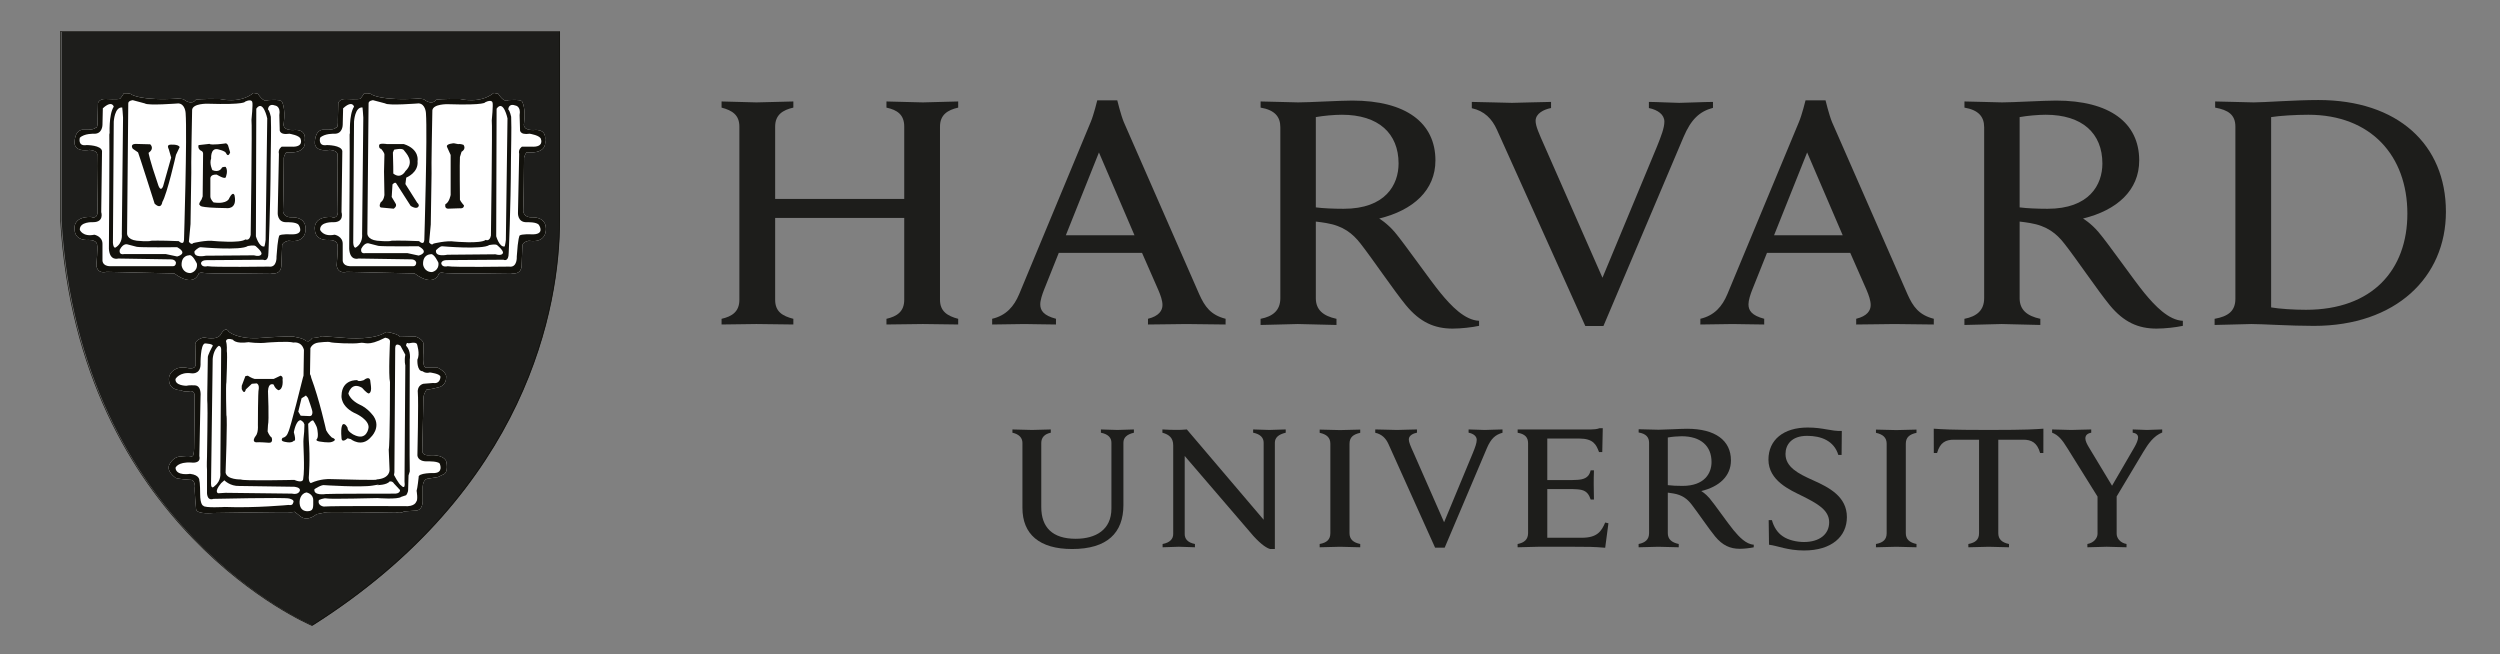 <?xml version="1.0" encoding="UTF-8" standalone="no"?>
<svg
   xmlns:dc="http://purl.org/dc/elements/1.1/"
   xmlns:cc="http://creativecommons.org/ns#"
   xmlns:rdf="http://www.w3.org/1999/02/22-rdf-syntax-ns#"
   xmlns:svg="http://www.w3.org/2000/svg"
   xmlns="http://www.w3.org/2000/svg"
   viewBox="0 0 1122.52 293.66"
   height="293.66"
   width="1122.52"
   xml:space="preserve"
   id="svg2"
   version="1.1"><rect x="0" y="0" width="1122.52" height="293.66" fill="#808080" stroke="none"/><defs
     id="defs6"><clipPath
       id="clipPath18"
       clipPathUnits="userSpaceOnUse"><path
         id="path16"
         d="M 0,220.245 H 841.89 V 0 H 0 Z" /></clipPath></defs><g
     transform="matrix(1.333,0,0,-1.333,0,293.66)"
     id="g10"><g
       id="g12"><g
         clip-path="url(#clipPath18)"
         id="g14"><g
           transform="translate(344.398,71.095)"
           id="g20"><path
             id="path22"
             style="fill:#1d1d1b;fill-opacity:1;fill-rule:nonzero;stroke:none"
             d="m 0,0 c 0,1.7 -1.108,2.958 -3.373,3.448 v 1.1 c 1.254,0 5.43,-0.168 6.605,-0.168 1.016,0 5.06,0.168 6.318,0.168 v -1.1 C 7.448,3.038 6.344,1.797 6.344,0 v -21.581 c 0,-6.834 3.753,-10.697 11.603,-10.697 6.764,0 12.027,3.037 12.027,10.189 V 0.084 c 0,1.603 -1.007,2.874 -3.541,3.364 v 1.1 c 0.922,0 4.375,-0.168 5.554,-0.168 1.007,0 4.631,0.168 5.558,0.168 v -1.1 C 35.1,2.865 34.013,1.771 34.013,0.084 V -20.9 c 0,-9.418 -5.479,-14.827 -17.302,-14.827 C 5.704,-35.727 0,-30.724 0,-21.876 Z" /></g><g
           transform="translate(391.612,37.06)"
           id="g24"><path
             id="path26"
             style="fill:#1d1d1b;fill-opacity:1;fill-rule:nonzero;stroke:none"
             d="m 0,0 c 2.561,0.477 3.572,1.774 3.572,3.364 v 29.828 c 0,2.53 -1.347,3.668 -3.643,4.295 v 1.1 c 1.299,-0.097 3.479,-0.154 4.592,-0.154 1.011,0 2.583,0.017 3.642,0.154 L 34.035,8.167 v 25.952 c 0,1.599 -1.015,2.87 -3.54,3.368 v 1.1 c 0.927,0 4.256,-0.172 5.439,-0.172 1.029,0 4.596,0.172 5.536,0.172 v -1.1 c -2.468,-0.582 -3.659,-1.686 -3.659,-3.368 v -35.81 h -1.559 c -0.981,0.225 -2.835,1.28 -5.66,4.379 L 7.444,29.651 V 3.364 C 7.444,1.766 8.366,0.499 10.892,0 v -1.104 c -0.927,0 -4.256,0.176 -5.439,0.176 -1.02,0 -4.513,-0.176 -5.453,-0.176 z" /></g><g
           transform="translate(595.763,45.103)"
           id="g28"><path
             id="path30"
             style="fill:#1d1d1b;fill-opacity:1;fill-rule:nonzero;stroke:none"
             d="m 0,0 h 1.095 c 0.579,-2.229 1.854,-4.261 3.642,-5.435 1.86,-1.311 4.778,-1.938 7.135,-1.938 5.205,0 8.504,2.578 8.504,6.658 0,4.225 -4.226,6.419 -9.289,8.949 -3.767,1.885 -11.166,4.997 -11.166,12.15 0,6.663 5.082,10.808 13.21,10.808 5.364,0 7.881,-1.311 11.501,-1.143 l -0.07,-8.084 h -1.105 c -1.448,4.764 -5.774,6.424 -10.512,6.424 -5.298,0 -7.28,-3.03 -7.28,-6.111 0,-4.411 4.317,-6.635 9.209,-8.817 5.502,-2.45 11.471,-5.545 11.471,-12.437 0,-6.525 -5.104,-11.25 -14.433,-11.25 -5.55,0 -8.879,1.585 -11.797,1.944 z" /></g><g
           transform="translate(706.946,52.375)"
           id="g32"><path
             id="path34"
             style="fill:#1d1d1b;fill-opacity:1;fill-rule:nonzero;stroke:none"
             d="m 0,0 -10.534,16.9 c -1.797,2.967 -3.174,4.531 -5.179,5.272 v 1.096 c 1.444,0 5.343,-0.173 6.45,-0.173 1.002,0 5.21,0.173 6.729,0.173 v -1.096 c -1.347,-0.238 -1.978,-0.913 -1.978,-1.929 0,-0.896 0.61,-2.049 1.223,-3.051 C -2.688,16.199 4.478,4.313 4.478,4.313 l 7.482,12.874 c 0.756,1.29 1.29,2.57 1.29,3.414 0,0.768 -0.544,1.404 -1.819,1.571 v 1.096 c 1.267,0 3.929,-0.173 4.777,-0.173 0.848,0 3.907,0.173 5.165,0.173 V 22.247 C 18.495,21.068 16.698,18.543 14.954,15.616 L 5.378,-0.389 m 0.653,2.018 v -13.501 c 0,-1.338 1.02,-3.02 3.324,-3.443 v -1.105 c -1.284,0 -5.478,0.177 -6.692,0.177 -1.02,0 -5.043,-0.177 -6.495,-0.177 v 1.105 c 2.313,0.423 3.422,2.105 3.422,3.443 V 1.037" /></g><g
           transform="translate(511.206,75.643)"
           id="g36"><path
             id="path38"
             style="fill:#1d1d1b;fill-opacity:1;fill-rule:nonzero;stroke:none"
             d="m 0,0 h 24.702 c 0.764,0 2.102,0.088 2.865,0.419 h 1.105 l -0.173,-8.026 h -1.095 c -0.94,2.525 -1.916,4.547 -6.697,4.547 H 9.982 v -13.987 h 8.266 c 1.205,0 2.666,0.102 3.298,0.252 1.858,0.406 2.676,1.44 3.051,3.024 H 25.7 c -0.079,-1.209 -0.079,-3.969 -0.079,-4.786 0,-0.821 0.079,-3.726 0.079,-5.042 h -1.103 c -0.531,1.581 -1.254,2.782 -3.051,3.223 -0.632,0.168 -2.119,0.305 -3.298,0.305 H 9.982 v -16.407 h 11.665 c 5.095,0 6.575,2.124 7.841,5.126 l 1.091,-0.255 -1.091,-8.244 c -3.788,0.336 -6.061,0.336 -10.362,0.336 H 6.8 c -1.188,0 -5.546,-0.173 -6.813,-0.173 v 1.1 c 2.225,0.424 3.524,1.524 3.524,3.656 v 30.344 c 0,1.881 -1.012,3.056 -3.511,3.475 z" /></g><g
           transform="translate(448.115,70.839)"
           id="g40"><path
             id="path42"
             style="fill:#1d1d1b;fill-opacity:1;fill-rule:nonzero;stroke:none"
             d="m 0,0 c 0,2.035 -1.214,3.156 -3.594,3.669 v 1.09 c 1.325,0 5.613,-0.167 6.862,-0.167 1.046,0 5.453,0.167 6.795,0.167 V 3.669 C 7.696,3.156 6.455,2.142 6.455,0 v -30.133 c 0,-2.035 1.219,-3.143 3.608,-3.646 v -1.105 c -1.338,0 -5.564,0.173 -6.795,0.173 -1.065,0 -5.537,-0.173 -6.866,-0.173 v 1.105 C -1.165,-33.325 0,-32.261 0,-30.133 Z" /></g><g
           transform="translate(635.503,70.839)"
           id="g44"><path
             id="path46"
             style="fill:#1d1d1b;fill-opacity:1;fill-rule:nonzero;stroke:none"
             d="m 0,0 c 0,2.035 -1.228,3.156 -3.603,3.669 v 1.09 c 1.325,0 5.616,-0.167 6.856,-0.167 1.056,0 5.462,0.167 6.8,0.167 V 3.669 C 7.687,3.156 6.45,2.142 6.45,0 v -30.133 c 0,-2.035 1.219,-3.143 3.603,-3.646 v -1.105 c -1.329,0 -5.55,0.173 -6.8,0.173 -1.046,0 -5.531,-0.173 -6.856,-0.173 v 1.105 C -1.175,-33.325 0,-32.261 0,-30.133 Z" /></g><g
           transform="translate(669.838,75.475)"
           id="g48"><path
             id="path50"
             style="fill:#1d1d1b;fill-opacity:1;fill-rule:nonzero;stroke:none"
             d="m 0,0 c -13.541,0 -15.708,0.252 -18.477,0.424 l 0.023,-8.177 h 1.103 c 1.011,3.625 3.029,4.468 5.643,4.468 h 8.494 v -31.484 c 0,-2.127 -1.165,-3.192 -3.602,-3.646 v -1.105 c 1.337,0 5.849,0.173 6.891,0.173 1.241,0 5.48,-0.173 6.8,-0.173 v 1.105 c -2.394,0.503 -3.607,1.611 -3.607,3.646 v 31.484 h 8.427 c 2.711,0 4.65,-0.923 5.66,-4.468 h 1.091 l 0.018,8.177 C 15.713,0.252 13.546,0 0,0" /></g><g
           transform="translate(561.785,40.706)"
           id="g52"><path
             id="path54"
             style="fill:#1d1d1b;fill-opacity:1;fill-rule:nonzero;stroke:none"
             d="m 0,0 c 0,-2.035 1.293,-3.139 3.682,-3.646 v -1.105 c -1.325,0 -5.656,0.173 -6.892,0.173 -1.06,0 -5.289,-0.173 -6.622,-0.173 v 1.105 C -7.616,-3.223 -6.31,-2.128 -6.31,0 v 30.441 c 0,1.872 -1.019,3.051 -3.513,3.475 v 1.095 c 1.324,0 5.513,-0.167 6.697,-0.167 1.939,0 7.448,0.326 9.616,0.326 9.492,0 14.777,-3.925 14.777,-10.653 0,-5.289 -3.934,-8.866 -9.992,-10.327 0,0 1.383,-0.803 2.76,-2.406 1.674,-1.973 6.194,-8.46 8.07,-10.728 1.873,-2.275 4.27,-4.813 6.839,-4.928 v -0.887 c -1.231,-0.269 -3.205,-0.504 -4.715,-0.504 -3.223,0 -5.796,1.139 -8.295,4.163 C 13.771,1.532 10.102,6.993 7.942,9.753 6.561,11.51 4.887,12.883 1.823,13.387 1.231,13.488 0.671,13.572 0,13.651 Z m 0,16.177 c 1.263,-0.172 3.121,-0.252 4.958,-0.252 7.431,0 9.771,4.274 9.771,8.057 0,5.351 -3.573,8.667 -10.076,8.667 -1.346,0 -3.298,-0.168 -4.653,-0.423 z" /></g><g
           transform="translate(467.696,70.711)"
           id="g56"><path
             id="path58"
             style="fill:#1d1d1b;fill-opacity:1;fill-rule:nonzero;stroke:none"
             d="m 0,0 c -0.865,1.916 -2.194,3.32 -4.459,3.818 v 1.118 c 1.408,0 6.287,-0.177 7.359,-0.177 0.986,0 5.25,0.177 6.699,0.177 V 3.85 C 8.313,3.603 6.848,2.892 6.848,1.576 c 0,-0.94 0.569,-2.221 1.66,-4.632 l 10.225,-23.266 9.678,23.306 c 0.764,1.881 1.316,3.338 1.316,4.451 0,1.231 -1.135,2.084 -2.743,2.415 v 1.086 c 1.286,0 4.438,-0.177 5.418,-0.177 0.896,0 4.596,0.177 6.009,0.177 V 3.818 C 35.996,3.165 34.525,1.836 33.17,-1.312 L 18.927,-34.896 h -3.223 z" /></g><g
           transform="translate(504.213,176.627)"
           id="g60"><path
             id="path62"
             style="fill:#1d1d1b;fill-opacity:1;fill-rule:nonzero;stroke:none"
             d="m 0,0 c -1.646,3.634 -4.172,6.283 -8.45,7.232 v 2.115 c 2.662,0 11.501,-0.318 13.532,-0.318 1.872,0 10.433,0.318 13.161,0.318 V 7.285 c -2.42,-0.473 -5.201,-1.824 -5.201,-4.318 0,-1.761 1.095,-4.195 3.126,-8.755 l 19.395,-44.093 18.353,44.168 c 1.431,3.576 2.499,6.309 2.499,8.424 0,2.349 -2.172,3.942 -5.214,4.574 v 2.062 c 2.428,0 8.331,-0.318 10.207,-0.318 1.705,0 8.716,0.318 11.383,0.318 V 7.351 C 68.217,6.11 65.418,3.483 62.87,-2.481 L 35.89,-66.142 h -6.106 z" /></g><g
           transform="translate(243.051,112.909)"
           id="g64"><path
             id="path66"
             style="fill:#1d1d1b;fill-opacity:1;fill-rule:nonzero;stroke:none"
             d="M 0,0 C 3.523,0.804 6,2.406 6,6.397 V 64.76 c 0,3.832 -2.305,5.422 -6,6.384 v 2.071 c 1.85,0 9.819,-0.314 11.757,-0.314 2.234,0 10.587,0.314 12.424,0.314 V 71.144 C 20.662,70.345 18.053,68.747 18.053,64.76 V 40.38 h 43.479 v 24.38 c 0,3.987 -2.318,5.585 -5.991,6.384 v 2.071 c 1.836,0 10.04,-0.314 12.269,-0.314 1.925,0 10.08,0.314 11.898,0.314 V 71.144 C 76.186,70.345 73.576,68.747 73.576,64.76 V 6.397 c 0,-3.832 2.45,-5.439 6.132,-6.397 v -1.911 c -1.818,0 -9.973,0.158 -11.898,0.158 -2.229,0 -10.433,-0.158 -12.269,-0.158 V 0 c 3.497,0.804 5.991,2.406 5.991,6.397 V 33.979 H 18.053 V 6.397 c 0,-3.991 2.446,-5.439 6.128,-6.397 v -1.911 c -1.837,0 -10.19,0.158 -12.424,0.158 C 9.819,-1.753 1.85,-1.911 0,-1.911 Z" /></g><g
           transform="translate(745.967,112.909)"
           id="g68"><path
             id="path70"
             style="fill:#1d1d1b;fill-opacity:1;fill-rule:nonzero;stroke:none"
             d="M 0,0 C 4.512,0.804 6.998,2.596 6.998,6.715 V 64.76 c 0,4 -2.451,5.585 -6.812,6.384 v 2.071 c 2.511,0 10.688,-0.314 12.953,-0.314 3.656,0 13.854,0.799 21.793,0.799 26.746,0 42.984,-14.936 42.984,-37.647 0,-22.075 -16.896,-38.433 -44.473,-38.433 -7.951,0 -17.381,0.627 -21.072,0.627 C 10.128,-1.753 2.503,-2.07 0,-2.07 Z m 19.042,3.846 c 2.724,-0.495 7.757,-0.804 11.726,-0.804 22.468,0 34.164,13.523 34.164,32.384 0,19.554 -12.34,33.312 -33.347,33.312 -4.292,0 -9.655,-0.322 -12.543,-0.791 z" /></g><g
           transform="translate(443.224,119.836)"
           id="g72"><path
             id="path74"
             style="fill:#1d1d1b;fill-opacity:1;fill-rule:nonzero;stroke:none"
             d="m 0,0 c 0,-3.868 2.45,-5.969 6.958,-6.927 v -2.071 c -2.512,0 -10.693,0.318 -13.046,0.318 -1.987,0 -10.014,-0.318 -12.521,-0.318 v 2.071 c 4.185,0.803 6.653,2.887 6.653,6.927 v 57.629 c 0,3.546 -1.916,5.788 -6.645,6.588 v 2.071 c 2.513,0 10.442,-0.314 12.667,-0.314 3.678,0 14.107,0.613 18.221,0.613 17.987,0 28,-7.439 28,-20.163 0,-10.031 -7.47,-16.781 -18.935,-19.567 0,0 2.6,-1.515 5.217,-4.565 3.175,-3.731 11.935,-16.27 15.476,-20.565 3.54,-4.301 8.083,-9.104 12.94,-9.325 V -9.29 c -2.327,-0.502 -6.053,-0.931 -8.901,-0.931 -6.132,0 -11.002,2.146 -15.739,7.886 C 26.261,2.645 19.117,13.232 15.024,18.459 12.411,21.789 9.259,24.384 3.471,25.342 2.331,25.537 1.259,25.687 0,25.828 Z m 0,30.609 c 2.38,-0.313 5.898,-0.472 9.387,-0.472 14.066,0 18.485,8.097 18.485,15.25 0,10.158 -6.764,16.424 -19.086,16.424 C 6.247,61.811 2.548,61.488 0,61.02 Z" /></g><g
           transform="translate(680.293,119.836)"
           id="g76"><path
             id="path78"
             style="fill:#1d1d1b;fill-opacity:1;fill-rule:nonzero;stroke:none"
             d="m 0,0 c 0,-3.868 2.459,-5.969 6.972,-6.927 v -2.071 c -2.508,0 -10.681,0.318 -13.034,0.318 -2.022,0 -10.022,-0.318 -12.539,-0.318 v 2.071 c 4.177,0.803 6.65,2.887 6.65,6.927 v 57.629 c 0,3.546 -1.934,5.788 -6.636,6.588 v 2.071 c 2.521,0 10.424,-0.314 12.667,-0.314 3.686,0 14.109,0.613 18.198,0.613 18.018,0 28,-7.439 28,-20.163 0,-10.031 -7.452,-16.781 -18.926,-19.567 0,0 2.613,-1.515 5.209,-4.565 C 29.766,18.561 38.525,6.022 42.053,1.727 45.607,-2.574 50.15,-7.377 54.98,-7.598 V -9.29 c -2.295,-0.502 -6.043,-0.931 -8.861,-0.931 -6.145,0 -11.037,2.146 -15.762,7.886 C 26.273,2.645 19.152,13.232 15.024,18.459 12.41,21.789 9.268,24.384 3.492,25.342 2.336,25.537 1.275,25.687 0,25.828 Z m 0,30.609 c 2.41,-0.313 5.907,-0.472 9.399,-0.472 14.072,0 18.478,8.097 18.478,15.25 0,10.158 -6.769,16.424 -19.068,16.424 C 6.247,61.811 2.565,61.488 0,61.02 Z" /></g><g
           transform="translate(334.199,112.923)"
           id="g80"><path
             id="path82"
             style="fill:#1d1d1b;fill-opacity:1;fill-rule:nonzero;stroke:none"
             d="m 0,0 c 4.759,1.112 7.373,4.194 9.108,8.318 l 24.08,57.938 c 1.024,2.397 2.216,7.325 2.216,7.325 h 6.738 c 0,0 1.205,-4.941 2.207,-7.343 L 69.797,8.159 c 1.815,-4 3.779,-6.888 8.839,-8.159 l -0.013,-1.93 c -2.755,0 -11.32,0.159 -13.268,0.159 -1.938,0 -10.119,-0.159 -12.869,-0.159 L 52.495,0 c 3.704,0.909 4.874,2.794 4.874,4.618 0,1.549 -0.64,3.298 -1.417,5.112 L 50.481,22.208 H 22.441 L 17.431,9.66 C 16.87,8.238 16.203,6.229 16.203,4.874 16.203,2.781 17.298,1.112 21.501,0 l -0.009,-1.93 c -2.49,0 -9.064,0.159 -10.604,0.159 L -0.004,-1.93 Z M 47.943,28.124 35.969,56.022 24.817,28.124 Z" /></g><g
           transform="translate(572.756,112.923)"
           id="g84"><path
             id="path86"
             style="fill:#1d1d1b;fill-opacity:1;fill-rule:nonzero;stroke:none"
             d="m 0,0 c 4.756,1.112 7.378,4.194 9.104,8.318 l 24.088,57.938 c 1.025,2.397 2.23,7.325 2.23,7.325 h 6.737 c 0,0 1.193,-4.941 2.191,-7.343 L 69.807,8.159 c 1.8,-4 3.783,-6.888 8.821,-8.159 l -0.009,-1.93 c -2.746,0 -11.32,0.159 -13.281,0.159 -1.92,0 -10.097,-0.159 -12.852,-0.159 V 0 c 3.727,0.909 4.879,2.794 4.879,4.618 0,1.549 -0.632,3.298 -1.395,5.112 L 50.478,22.208 H 22.437 L 17.422,9.66 C 16.861,8.238 16.199,6.229 16.199,4.874 16.199,2.781 17.294,1.112 21.497,0 v -1.93 c -2.499,0 -9.063,0.159 -10.613,0.159 L -0.009,-1.93 Z M 47.943,28.124 35.961,56.022 24.817,28.124 Z" /></g><g
           transform="translate(20.737,209.55)"
           id="g88"><path
             id="path90"
             style="fill:#1d1d1b;fill-opacity:1;fill-rule:nonzero;stroke:none"
             d="m 0,0 h 167.895 v -63.422 c 0,-29.059 -10.817,-90.684 -83.321,-136.548 0,0 -78.561,32.809 -84.574,136.548 z" /></g><g
           transform="translate(20.393,209.718)"
           id="g92"><path
             id="path94"
             style="fill:none;stroke:#12110c;stroke-width:0.23;stroke-linecap:butt;stroke-linejoin:miter;stroke-miterlimit:4;stroke-dasharray:none;stroke-opacity:1"
             d="m 0,0 h 168.058 v -63.466 c 0,-29.069 -10.83,-90.728 -83.4,-136.623 0,0 -78.636,32.83 -84.658,136.623 z" /></g><g
           transform="translate(147.815,128.053)"
           id="g96"><path
             id="path98"
             style="fill:#ffffff;fill-opacity:1;fill-rule:nonzero;stroke:none"
             d="m 0,0 c 0,0 -1.497,-4.772 -8.154,0.133 l -22.857,0.552 c 0,0 -2.993,-0.963 -3.4,2.168 0,0 0.548,6.255 0.27,6.803 0,0 0.137,1.766 -2.866,1.766 0,0 -4.618,-0.543 -4.755,3.545 0,0 -0.807,4.353 5.581,4.208 0,0 2.04,-0.949 2.177,1.642 0,0 -0.269,17.691 -0.137,19.042 0,0 0.547,1.625 -2.588,1.903 0,0 -4.485,-0.949 -5.033,2.035 0,0 -0.269,4.49 2.729,4.768 0,0 3.669,-0.278 4.348,0.68 0,0 0.822,-0.538 0.681,2.711 l 0.141,5.59 c 0,0 0.393,1.492 2.711,1.346 0,0 4.22,-0.269 4.772,0.146 0,0 0.941,1.218 1.219,1.771 0,0 2.181,0.132 2.583,-0.415 0,0 3.267,-2.177 15.646,-1.356 0,0 1.908,0 2.305,-0.548 0,0 2.322,-1.765 3.678,0.133 0,0 2.04,0.415 8.159,0.269 0,0 6.675,-1.761 11.289,2.049 L 20,60.667 c 0,0 1.903,-3.121 3.263,-2.177 0,0 4.084,0.402 4.759,-0.41 0,0 1.356,-2.027 0.68,-7.351 0,0 -0.807,-2.305 3.135,-2.305 0,0 4.495,0.821 3.942,-3.395 0,0 1.223,-4.764 -6.251,-4.088 0,0 -0.958,-1.36 -0.826,-2.314 0,0 -0.132,-15.501 -0.269,-17.28 0,0 -0.133,-2.451 3.126,-2.309 0,0 4.358,0.282 4.503,-3.669 0,0 0.539,-5.17 -5.726,-4.212 0,0 -1.903,-0.278 -2.186,-1.501 L 27.895,2.853 c 0,0 0.127,-3.4 -3.674,-2.579 -0.543,0 -21.219,-0.42 -22.993,0.123 C 1.228,0.397 0.265,0.534 0,0" /></g><g
           transform="translate(103.872,105.315)"
           id="g100"><path
             id="path102"
             style="fill:#ffffff;fill-opacity:1;fill-rule:nonzero;stroke:none"
             d="m 0,0 c 0,0 0.954,0.402 1.223,1.073 0,0 2.861,0.279 3.262,0.684 L 13.47,1.073 c 0,0 8.839,-0.671 12.649,2.062 0,0 1.369,0 2.322,-0.415 0,0 1.894,-0.415 2.437,-1.219 l 5.175,0.137 c 0,0 2.993,-0.962 2.715,-2.869 v -2.442 c 0,0 -0.547,-4.901 0.813,-5.179 h 3.955 c 0,0 3.268,-1.493 2.857,-3.395 0,0 0.137,-2.711 -2.715,-3.263 0,0 -2.87,-0.812 -3.811,-0.684 0,0 -0.958,-1.219 -1.099,-2.715 l -0.397,-17.824 c 0,0 -0.278,-1.903 2.583,-1.633 0,0 4.207,0.41 5.439,-1.912 0,0 1.09,-3.938 -1.086,-4.618 l -1.629,-0.808 -3.546,-0.566 c 0,0 -1.487,-0.123 -1.629,-2.706 v -4.754 c 0,0 0.142,-3.277 -2.45,-3.277 l -3.81,-0.273 c 0,0 -0.95,-0.804 -2.852,-0.261 0,0 -23.131,-0.419 -23.948,-0.142 L 2.72,-58.234 c 0,0 -2.99,-2.72 -5.44,-0.671 l -1.903,1.497 c 0,0 -1.364,-0.275 -1.898,-0.133 -0.547,0.133 -25.581,-0.278 -25.581,-0.278 0,0 -5.307,-0.552 -5.709,1.227 0,0 -0.679,6.932 -0.41,7.762 0,0 0,2.031 -1.223,2.163 0,0 -5.307,0.274 -5.444,0.826 0,0 -2.861,2.03 -2.044,4.067 0,0 0.958,2.732 3.81,3.002 0,0 4.353,-0.689 4.353,0.538 0,0 0.279,0.817 0.279,2.172 0,0 0.269,16.199 0.132,17.285 0,0 0.406,2.04 -1.364,2.04 0,0 -1.903,-0.539 -3.122,0.273 0,0 -3.267,-0.137 -3.947,2.451 0,0 -0.547,1.629 0.265,3.002 0,0 1.502,2.989 5.855,2.032 0,0 2.45,-0.685 2.719,1.077 l -0.128,6.543 c 0,0 -0.552,1.761 2.852,2.711 0,0 4.353,-1.219 5.709,0.953 0,0 1.501,3.003 2.711,0.962 0,0 2.596,-2.455 9.669,-2.194 0,0 12.247,0.962 12.516,0.428 0,0 2.994,-0.428 3.806,-1.368 z" /></g><g
           transform="translate(66.887,128.053)"
           id="g104"><path
             id="path106"
             style="fill:#ffffff;fill-opacity:1;fill-rule:nonzero;stroke:none"
             d="M 0,0 C 0,0 -1.501,-4.772 -8.167,0.137 L -31.02,0.685 c 0,0 -2.993,-0.963 -3.404,2.171 0,0 0.548,6.252 0.265,6.8 0,0 0.146,1.775 -2.852,1.775 0,0 -4.618,-0.556 -4.751,3.527 0,0 -0.821,4.367 5.572,4.217 0,0 2.031,-0.949 2.177,1.637 0,0 -0.274,17.683 -0.146,19.051 0,0 0.556,1.616 -2.574,1.895 0,0 -4.495,-0.945 -5.029,2.048 0,0 -0.278,4.481 2.711,4.759 0,0 3.674,-0.278 4.358,0.663 0,0 0.817,-0.526 0.68,2.742 l 0.137,5.571 c 0,0 0.41,1.497 2.71,1.36 0,0 4.23,-0.269 4.777,0.137 0,0 0.95,1.218 1.21,1.771 0,0 2.19,0.128 2.596,-0.402 0,0 3.258,-2.19 15.651,-1.369 0,0 1.894,0 2.305,-0.548 0,0 2.309,-1.765 3.669,0.142 0,0 2.04,0.406 8.167,0.269 0,0 6.654,-1.766 11.286,2.036 l 1.492,-0.279 c 0,0 1.903,-3.117 3.276,-2.168 0,0 4.075,0.411 4.759,-0.41 0,0 1.364,-2.04 0.671,-7.351 0,0 -0.808,-2.309 3.135,-2.309 0,0 4.485,0.808 3.947,-3.391 0,0 1.227,-4.764 -6.256,-4.088 0,0 -0.958,-1.364 -0.826,-2.314 0,0 -0.132,-15.501 -0.265,-17.28 0,0 -0.132,-2.433 3.131,-2.309 0,0 4.353,0.287 4.485,-3.674 0,0 0.543,-5.165 -5.709,-4.207 0,0 -1.907,-0.282 -2.185,-1.501 l -0.265,-6.8 c 0,0 0.137,-3.403 -3.682,-2.591 C 23.66,0.265 2.994,-0.137 1.218,0.397 1.218,0.397 0.269,0.534 0,0" /></g><g
           transform="translate(147.815,128.053)"
           id="g108"><path
             id="path110"
             style="fill:#12110c;fill-opacity:1;fill-rule:nonzero;stroke:none"
             d="m 0,0 c 0,0 -1.497,-4.772 -8.154,0.133 l -22.857,0.552 c 0,0 -2.993,-0.963 -3.4,2.168 0,0 0.548,6.255 0.27,6.803 0,0 0.137,1.766 -2.866,1.766 0,0 -4.618,-0.543 -4.755,3.545 0,0 -0.807,4.353 5.581,4.208 0,0 2.04,-0.949 2.177,1.642 0,0 -0.269,17.691 -0.137,19.042 0,0 0.547,1.625 -2.588,1.903 0,0 -4.485,-0.949 -5.033,2.035 0,0 -0.269,4.49 2.729,4.768 0,0 3.669,-0.278 4.348,0.68 0,0 0.822,-0.538 0.681,2.711 l 0.141,5.59 c 0,0 0.393,1.492 2.711,1.346 0,0 4.22,-0.269 4.772,0.146 0,0 0.941,1.218 1.219,1.771 0,0 2.181,0.132 2.583,-0.415 0,0 3.267,-2.177 15.646,-1.356 0,0 1.908,0 2.305,-0.548 0,0 2.322,-1.765 3.678,0.133 0,0 2.04,0.415 8.159,0.269 0,0 6.675,-1.761 11.289,2.049 L 20,60.667 c 0,0 1.903,-3.121 3.263,-2.177 0,0 4.084,0.402 4.759,-0.41 0,0 1.356,-2.027 0.68,-7.351 0,0 -0.807,-2.305 3.135,-2.305 0,0 4.495,0.821 3.942,-3.395 0,0 1.223,-4.764 -6.251,-4.088 0,0 -0.958,-1.36 -0.826,-2.314 0,0 -0.132,-15.501 -0.269,-17.28 0,0 -0.133,-2.451 3.126,-2.309 0,0 4.358,0.282 4.503,-3.669 0,0 0.539,-5.17 -5.726,-4.212 0,0 -1.903,-0.278 -2.186,-1.501 L 27.895,2.853 c 0,0 0.127,-3.4 -3.674,-2.579 -0.543,0 -21.219,-0.42 -22.993,0.123 C 1.228,0.397 0.265,0.534 0,0" /></g><g
           transform="translate(147.815,128.049)"
           id="g112"><path
             id="path114"
             style="fill:none;stroke:#12110c;stroke-width:0.01;stroke-linecap:butt;stroke-linejoin:miter;stroke-miterlimit:4;stroke-dasharray:none;stroke-opacity:1"
             d="m 0,0 c 0,0 -1.497,-4.773 -8.154,0.132 l -22.862,0.552 c 0,0 -2.993,-0.962 -3.399,2.172 0,0 0.552,6.256 0.269,6.804 0,0 0.137,1.766 -2.861,1.766 0,0 -4.622,-0.548 -4.759,3.541 0,0 -0.808,4.353 5.58,4.212 0,0 2.04,-0.95 2.177,1.637 0,0 -0.269,17.692 -0.137,19.047 0,0 0.552,1.629 -2.583,1.903 0,0 -4.49,-0.95 -5.037,2.035 0,0 -0.265,4.495 2.728,4.768 0,0 3.669,-0.273 4.35,0.68 0,0 0.825,-0.538 0.679,2.716 l 0.146,5.589 c 0,0 0.388,1.492 2.715,1.346 0,0 4.216,-0.269 4.764,0.146 0,0 0.941,1.214 1.223,1.767 0,0 2.177,0.136 2.583,-0.412 0,0 3.263,-2.176 15.646,-1.355 0,0 1.908,0 2.305,-0.547 0,0 2.322,-1.766 3.678,0.132 0,0 2.04,0.415 8.159,0.269 0,0 6.675,-1.761 11.293,2.049 l 1.502,-0.269 c 0,0 1.902,-3.126 3.258,-2.181 0,0 4.084,0.401 4.759,-0.406 0,0 1.36,-2.036 0.685,-7.351 0,0 -0.812,-2.314 3.134,-2.314 0,0 4.491,0.821 3.938,-3.391 0,0 1.223,-4.768 -6.251,-4.088 0,0 -0.954,-1.36 -0.821,-2.318 0,0 -0.133,-15.501 -0.27,-17.276 0,0 -0.137,-2.45 3.126,-2.318 0,0 4.362,0.283 4.503,-3.664 0,0 0.535,-5.17 -5.726,-4.212 0,0 -1.903,-0.283 -2.185,-1.501 l -0.26,-6.804 c 0,0 0.127,-3.404 -3.669,-2.583 C 23.683,0.273 3.002,-0.142 1.228,0.401 1.228,0.401 0.265,0.534 0,0 Z" /></g><g
           transform="translate(122.106,184.102)"
           id="g116"><path
             id="path118"
             style="fill:#ffffff;fill-opacity:1;fill-rule:nonzero;stroke:none"
             d="m 0,0 c 0,0 0.269,-2.724 0.269,-3.413 0,-0.675 -0.401,-39.307 -0.401,-39.307 0,0 0.401,-2.993 -2.173,-4.494 0,0 -0.689,-0.265 -0.817,1.638 l 0.266,40.799 c 0,0 0.273,5.047 2.856,4.777" /></g><g
           transform="translate(122.11,184.106)"
           id="g120"><path
             id="path122"
             style="fill:none;stroke:#12110c;stroke-width:0.012;stroke-linecap:butt;stroke-linejoin:miter;stroke-miterlimit:4;stroke-dasharray:none;stroke-opacity:1"
             d="m 0,0 c 0,0 0.265,-2.724 0.265,-3.413 0,-0.679 -0.397,-39.316 -0.397,-39.316 0,0 0.397,-2.993 -2.177,-4.489 0,0 -0.689,-0.27 -0.826,1.633 l 0.274,40.808 c 0,0 0.269,5.047 2.861,4.777 z" /></g><g
           transform="translate(117.62,136.485)"
           id="g124"><path
             id="path126"
             style="fill:#ffffff;fill-opacity:1;fill-rule:nonzero;stroke:none"
             d="M 0,0 C 0,0 0.27,38.362 0.142,39.042 0,39.713 0.27,38.486 0.27,38.486 c 0,0 -0.407,6.676 1.364,9.404 0,0 -0.552,2.3 -3.678,-0.552 l -0.137,-5.571 c 0,0 0,-3.135 -2.852,-2.998 0,0 -3.267,0.141 -4.764,-1.356 0,0 -0.816,-2.997 2.309,-2.459 0,0 4.901,0 5.175,-2.026 L -2.587,12.38 c 0,0 1.09,-3.417 -2.715,-3.417 0,0 -4.64,0.291 -4.495,-2.566 0,0 0.958,-2.445 4.901,-1.637 0,0 2.852,-0.534 2.715,-3.267 v -5.166 c 0,0 -0.274,-2.053 2.451,-2.181 h 21.222 c 0,0 1.082,-0.132 1.082,1.228 0,0 -0.132,1.085 -1.762,1.085 L 3.13,-3.267 C 3.13,-3.267 0.27,-4.225 0,0" /></g><g
           transform="translate(121.704,136.547)"
           id="g128"><path
             id="path130"
             style="fill:#ffffff;fill-opacity:1;fill-rule:nonzero;stroke:none"
             d="m 0,0 c 0,0 -0.547,-1.903 1.492,-1.505 h 14.014 l 3.801,-0.826 c 0,0 3.943,0.962 0,3.135 0,0 -12.512,-0.124 -13.598,0.141 0,0 -2.587,0.676 -3.144,0.812 C 2.565,1.757 1.219,2.3 0,0" /></g><g
           transform="translate(121.7,136.547)"
           id="g132"><path
             id="path134"
             style="fill:none;stroke:#12110c;stroke-width:0.012;stroke-linecap:butt;stroke-linejoin:miter;stroke-miterlimit:4;stroke-dasharray:none;stroke-opacity:1"
             d="M 0,0 C 0,0 -0.547,-1.907 1.492,-1.51 H 15.51 l 3.802,-0.825 c 0,0 3.946,0.966 0,3.143 0,0 -12.513,-0.123 -13.604,0.137 0,0 -2.586,0.68 -3.138,0.817 C 2.57,1.762 1.219,2.305 0,0 Z" /></g><g
           transform="translate(144.958,134.64)"
           id="g136"><path
             id="path138"
             style="fill:#ffffff;fill-opacity:1;fill-rule:nonzero;stroke:none"
             d="m 0,0 c 0,0 -2.583,0 -2.45,-3.408 0,0 0.273,-2.574 2.993,-2.574 0,0 2.441,0.401 2.181,3.121 0,0 -1.501,3.4 -2.724,2.861" /></g><g
           transform="translate(146.865,135.996)"
           id="g140"><path
             id="path142"
             style="fill:#ffffff;fill-opacity:1;fill-rule:nonzero;stroke:none"
             d="m 0,0 c 0,0 1.223,1.355 2.044,1.355 0,0 13.603,-1.218 15.899,0.411 0,0 2.053,0.406 2.6,0 0,0 2.036,-1.629 2.036,-2.583 0,0 -0.133,-1.231 -2.583,-0.534 0,0 -15.373,-0.15 -16.19,-0.15 0,0 -4.225,-0.945 -3.806,1.501" /></g><g
           transform="translate(146.861,135.996)"
           id="g144"><path
             id="path146"
             style="fill:none;stroke:#12110c;stroke-width:0.012;stroke-linecap:butt;stroke-linejoin:miter;stroke-miterlimit:4;stroke-dasharray:none;stroke-opacity:1"
             d="m 0,0 c 0,0 1.223,1.36 2.044,1.36 0,0 13.607,-1.219 15.908,0.411 0,0 2.052,0.406 2.6,0 0,0 2.035,-1.63 2.035,-2.592 0,0 -0.132,-1.232 -2.583,-0.534 0,0 -15.381,-0.15 -16.198,-0.15 0,0 -4.225,-0.945 -3.806,1.505 z" /></g><g
           transform="translate(148.631,131.585)"
           id="g148"><path
             id="path150"
             style="fill:#ffffff;fill-opacity:1;fill-rule:nonzero;stroke:none"
             d="m 0,0 c 0,0 0,1.1 1.907,1.1 l 19.038,0.132 c 0,0 1.775,-0.954 1.775,2.305 0,0 0.697,14.829 0.759,31.156 0.022,4.861 0.243,9.96 0.071,14.685 0,0 -0.424,2.044 -0.971,2.459 0,0 0,2.172 2.317,1.355 0,0 2.04,-0.137 1.497,-3.276 l 0.141,-4.741 c 0,0 -0.41,-2.053 3.254,-1.502 0,0 3.669,-0.551 3.815,-1.902 0,0 1.086,-2.733 -3.259,-2.455 h -3.143 c 0,0 -1.355,-0.813 -0.949,-2.451 l -0.406,-19.73 c 0,0 -0.274,-3.395 2.993,-3.267 0,0 3.395,0.141 4.079,-0.95 0,0 2.327,-3.399 -2.715,-3.126 0,0 -3.13,0.142 -3.81,-0.41 0,0 -0.547,-0.675 -0.954,-7.077 0,0 0.278,-3.81 -2.583,-3.391 0,0 -18.913,-0.269 -20.679,0.132 0,0 -1.903,-0.551 -2.177,0.954" /></g><g
           transform="translate(124.15,185.338)"
           id="g152"><path
             id="path154"
             style="fill:#ffffff;fill-opacity:1;fill-rule:nonzero;stroke:none"
             d="m 0,0 -0.411,-43.682 c 0,0 -0.132,-2.027 3.268,-2.437 0,0 3.942,-0.406 4.887,0 0,0 2.601,0.141 9.254,-0.137 0,0 1.642,-1.647 1.779,0.41 0,0 1.077,35.356 0.548,42.72 0,0 -0.15,3.126 -2.455,3.263 0,0 -10.34,-0.835 -11.293,0 L 1.493,1.214 C 1.493,1.214 -0.141,1.082 0,0" /></g><g
           transform="translate(145.638,183.152)"
           id="g156"><path
             id="path158"
             style="fill:#ffffff;fill-opacity:1;fill-rule:nonzero;stroke:none"
             d="m 0,0 c 0,0 -0.406,-20.543 -0.27,-21.223 l -0.269,-17.272 -0.552,-5.991 c 0,0 0.821,-1.222 1.502,-0.41 0,0 4.353,1.104 7.072,0.675 0,0 8.716,-0.808 10.477,0.561 0,0 1.364,-0.68 1.762,1.497 0,0 0.538,38.079 0.287,38.759 0,0 0.525,5.457 0.251,5.987 0,0 -0.119,1.223 -2.437,0.141 0,0 0.265,-1.095 -12.649,-0.671 C 5.174,2.053 0.278,2.186 0,0" /></g><g
           transform="translate(167.276,183.691)"
           id="g160"><path
             id="path162"
             style="fill:#ffffff;fill-opacity:1;fill-rule:nonzero;stroke:none"
             d="m 0,0 -0.132,-42.98 c 0,0 1.086,-3.823 2.852,-3.422 0,0 0.265,0.826 0.397,2.186 L 3.669,-3.263 C 3.669,-3.263 2.3,3.254 0,0" /></g><g
           transform="translate(167.272,183.695)"
           id="g164"><path
             id="path166"
             style="fill:none;stroke:#12110c;stroke-width:0.012;stroke-linecap:butt;stroke-linejoin:miter;stroke-miterlimit:4;stroke-dasharray:none;stroke-opacity:1"
             d="m 0,0 -0.132,-42.989 c 0,0 1.09,-3.824 2.856,-3.422 0,0 0.27,0.826 0.402,2.186 L 3.673,-3.263 C 3.673,-3.263 2.305,3.254 0,0 Z" /></g><g
           transform="translate(150.569,170.821)"
           id="g168"><path
             id="path170"
             style="fill:#12110c;fill-opacity:1;fill-rule:nonzero;stroke:none"
             d="M 0,0 C -0.406,1.086 2.313,1.223 2.313,1.223 L 3.678,0.954 C 4.632,1.086 5.585,0.676 5.585,0.676 6.535,-0.817 4.901,-1.629 4.901,-1.629 L 4.358,-3.404 c -0.141,-1.501 0,-14.424 0,-14.424 0.274,-0.671 1.36,-1.89 1.36,-1.89 0,-1.231 -1.501,-0.962 -1.501,-0.962 l -3.939,-0.137 c -1.227,0.137 -0.821,1.502 -0.821,1.502 1.36,0.679 1.771,3.134 1.771,3.134 V -2.72 Z" /></g><g
           transform="translate(132.208,158.168)"
           id="g172"><path
             id="path174"
             style="fill:#12110c;fill-opacity:1;fill-rule:nonzero;stroke:none"
             d="M 0,0 -0.269,-4.216 0.945,-6.252 C 1.771,-7.338 0.406,-8.164 0.406,-8.164 l -4.353,0.407 c -0.808,0.419 0,1.775 0,1.775 1.091,0.67 1.227,2.45 1.227,2.45 l -0.136,7.889 0.136,5.713 c 0,0.685 -1.086,1.899 -1.086,1.899 -0.949,0.137 -0.68,1.36 -0.68,1.36 0.27,0.684 2.574,0.278 2.574,0.278 H 3.81 C 9.254,11.836 8.437,7.89 8.437,7.89 8.848,3.951 4.631,2.309 4.631,2.309 L 4.349,0.132 8.3,-6.115 c 0.68,-0.547 0.548,-1.099 0.548,-1.099 -0.548,-1.497 -2.729,0 -2.729,0 L 1.228,0.41 C 0.817,0.958 0,0 0,0 M 0.137,10.755 C 0.269,7.753 0.269,3.673 0.269,3.673 c 2.592,-2.044 4.08,0.821 4.08,0.821 3.395,3.259 0,6.261 -0.539,7.069 -0.552,0.821 -3.271,0.141 -3.271,0.141 z" /></g><g
           transform="translate(103.872,105.315)"
           id="g176"><path
             id="path178"
             style="fill:#12110c;fill-opacity:1;fill-rule:nonzero;stroke:none"
             d="m 0,0 c 0,0 0.954,0.402 1.223,1.073 0,0 2.861,0.279 3.262,0.684 L 13.47,1.073 c 0,0 8.839,-0.671 12.649,2.062 0,0 1.369,0 2.322,-0.415 0,0 1.894,-0.415 2.437,-1.219 l 5.175,0.137 c 0,0 2.993,-0.962 2.715,-2.869 v -2.442 c 0,0 -0.547,-4.901 0.813,-5.179 h 3.955 c 0,0 3.268,-1.493 2.857,-3.395 0,0 0.137,-2.711 -2.715,-3.263 0,0 -2.87,-0.812 -3.811,-0.684 0,0 -0.958,-1.219 -1.099,-2.715 l -0.397,-17.824 c 0,0 -0.278,-1.903 2.583,-1.633 0,0 4.207,0.41 5.439,-1.912 0,0 1.09,-3.938 -1.086,-4.618 l -1.629,-0.808 -3.546,-0.566 c 0,0 -1.487,-0.123 -1.629,-2.706 v -4.754 c 0,0 0.142,-3.277 -2.45,-3.277 l -3.81,-0.273 c 0,0 -0.95,-0.804 -2.852,-0.261 0,0 -23.131,-0.419 -23.948,-0.142 L 2.72,-58.234 c 0,0 -2.99,-2.72 -5.44,-0.671 l -1.903,1.497 c 0,0 -1.364,-0.275 -1.898,-0.133 -0.547,0.133 -25.581,-0.278 -25.581,-0.278 0,0 -5.307,-0.552 -5.709,1.227 0,0 -0.679,6.932 -0.41,7.762 0,0 0,2.031 -1.223,2.163 0,0 -5.307,0.274 -5.444,0.826 0,0 -2.861,2.03 -2.044,4.067 0,0 0.958,2.732 3.81,3.002 0,0 4.353,-0.689 4.353,0.538 0,0 0.279,0.817 0.279,2.172 0,0 0.269,16.199 0.132,17.285 0,0 0.406,2.04 -1.364,2.04 0,0 -1.903,-0.539 -3.122,0.273 0,0 -3.267,-0.137 -3.947,2.451 0,0 -0.547,1.629 0.265,3.002 0,0 1.502,2.989 5.855,2.032 0,0 2.45,-0.685 2.719,1.077 l -0.128,6.543 c 0,0 -0.552,1.761 2.852,2.711 0,0 4.353,-1.219 5.709,0.953 0,0 1.501,3.003 2.711,0.962 0,0 2.596,-2.455 9.669,-2.194 0,0 12.247,0.962 12.516,0.428 0,0 2.994,-0.428 3.806,-1.368 z" /></g><g
           transform="translate(103.872,105.483)"
           id="g180"><path
             id="path182"
             style="fill:none;stroke:#12110c;stroke-width:0.01;stroke-linecap:butt;stroke-linejoin:miter;stroke-miterlimit:4;stroke-dasharray:none;stroke-opacity:1"
             d="m 0,0 c 0,0 0.944,0.397 1.223,1.077 0,0 2.856,0.278 3.262,0.685 l 8.981,-0.685 c 0,0 8.843,-0.68 12.653,2.053 0,0 1.369,0 2.322,-0.415 0,0 1.899,-0.41 2.433,-1.214 l 5.183,0.133 c 0,0 2.989,-0.963 2.711,-2.865 v -2.447 c 0,0 -0.543,-4.9 0.817,-5.17 h 3.951 c 0,0 3.263,-1.501 2.861,-3.404 0,0 0.137,-2.711 -2.719,-3.263 0,0 -2.865,-0.812 -3.806,-0.679 0,0 -0.958,-1.223 -1.104,-2.72 l -0.402,-17.828 c 0,0 -0.273,-1.894 2.583,-1.629 0,0 4.212,0.401 5.448,-1.907 0,0 1.091,-3.943 -1.086,-4.627 l -1.633,-0.813 -3.546,-0.552 c 0,0 -1.492,-0.132 -1.624,-2.706 v -4.773 c 0,0 0.132,-3.262 -2.451,-3.262 l -3.81,-0.274 c 0,0 -0.954,-0.813 -2.856,-0.27 0,0 -23.131,-0.41 -23.948,-0.128 l -2.728,-0.551 c 0,0 -2.985,-2.724 -5.435,-0.671 l -1.907,1.497 c 0,0 -1.36,-0.275 -1.898,-0.147 -0.548,0.147 -25.577,-0.273 -25.577,-0.273 0,0 -5.311,-0.548 -5.717,1.227 0,0 -0.676,6.941 -0.407,7.762 0,0 0,2.031 -1.227,2.168 0,0 -5.302,0.269 -5.443,0.817 0,0 -2.857,2.043 -2.041,4.079 0,0 0.958,2.728 3.815,3.003 0,0 4.349,-0.699 4.349,0.543 0,0 0.278,0.812 0.278,2.163 0,0 0.269,16.198 0.137,17.285 0,0 0.406,2.048 -1.369,2.048 0,0 -1.902,-0.543 -3.126,0.265 0,0 -3.262,-0.133 -3.942,2.45 0,0 -0.552,1.629 0.269,2.998 0,0 1.493,2.994 5.85,2.04 0,0 2.45,-0.689 2.724,1.077 l -0.137,6.539 c 0,0 -0.547,1.761 2.857,2.719 0,0 4.353,-1.227 5.713,0.95 0,0 1.492,2.997 2.711,0.966 0,0 2.596,-2.455 9.664,-2.194 0,0 12.252,0.963 12.517,0.424 0,0 2.998,-0.424 3.81,-1.373 z" /></g><g
           transform="translate(107.408,51.85)"
           id="g184"><path
             id="path186"
             style="fill:#ffffff;fill-opacity:1;fill-rule:nonzero;stroke:none"
             d="m 0,0 c 0,0 1.638,0.826 2.729,0.543 1.09,-0.27 17.002,0.133 17.002,0.133 0,0 6.936,-0.539 8.031,0.424 l 1.62,0.538 c 0,0 0.684,0.812 0.684,1.894 0,1.099 0.137,4.773 0.137,4.773 l 0.415,1.35 c 0,0 -0.141,1.361 0,37.692 0,0 0.534,2.843 -1.236,4.622 0,0 0,1.078 0.543,0.949 0.552,-0.146 0.278,-0.146 0.278,-0.146 0,0 2.446,0.694 2.848,-0.259 0,0 1.099,-3.254 0.141,-5.166 0,0 -0.274,-3.951 1.784,-3.951 0,0 0.803,-0.822 2.437,-0.407 0,0 3.536,-0.415 3.536,-1.492 0,0 0,-2.459 -2.45,-2.049 l -3.271,-0.264 c 0,0 -2.177,-0.42 -1.899,-2.995 C 33.607,33.603 33.192,15.1 33.192,15.1 c 0,0 0,-2.186 3.409,-2.049 0,0 4.212,0.141 4.212,-1.077 0,0 1.085,-2.72 -1.903,-2.862 0,0 -5.718,0.142 -5.303,-1.487 0,0 -0.415,-3.819 -0.689,-4.49 0,0 0.557,-3.135 -0.136,-3.683 0,0 -0.402,-1.761 -4.071,-1.492 0,0 -23.395,0.133 -27.073,-0.137 0,0 -2.181,0.27 -1.638,2.177" /></g><g
           transform="translate(103.201,54.433)"
           id="g188"><path
             id="path190"
             style="fill:#ffffff;fill-opacity:1;fill-rule:nonzero;stroke:none"
             d="m 0,0 c 0,0 2.309,-0.402 2.309,-2.583 0,-2.172 0.137,-3.399 -1.231,-3.669 -1.356,-0.273 -2.848,0.128 -3.25,1.895 C -2.591,-2.583 -1.912,-0.402 0,0" /></g><g
           transform="translate(105.916,55.519)"
           id="g192"><path
             id="path194"
             style="fill:#ffffff;fill-opacity:1;fill-rule:nonzero;stroke:none"
             d="m 0,0 c 0,0 2.446,1.643 3.399,1.359 0,0 12.376,-0.807 16.195,-0.14 3.805,0.684 1.492,0.14 1.492,0.14 0,0 3.268,0 4.212,1.233 0,0 0.958,0.261 1.501,-0.689 l 2.031,-2.185 c 0,0 0.154,-1.347 -2.168,-1.21 0,0 -22.181,0 -22.852,-0.137 0,0 -4.216,-0.671 -3.81,1.629" /></g><g
           transform="translate(105.912,55.519)"
           id="g196"><path
             id="path198"
             style="fill:none;stroke:#12110c;stroke-width:0.012;stroke-linecap:butt;stroke-linejoin:miter;stroke-miterlimit:4;stroke-dasharray:none;stroke-opacity:1"
             d="m 0,0 c 0,0 2.446,1.643 3.399,1.364 0,0 12.385,-0.812 16.199,-0.145 3.811,0.688 1.492,0.145 1.492,0.145 0,0 3.272,0 4.217,1.237 0,0 0.954,0.255 1.501,-0.694 l 2.031,-2.189 c 0,0 0.15,-1.352 -2.168,-1.21 0,0 -22.181,0 -22.861,-0.142 0,0 -4.216,-0.671 -3.81,1.634 z" /></g><g
           transform="translate(73.678,103.814)"
           id="g200"><path
             id="path202"
             style="fill:#ffffff;fill-opacity:1;fill-rule:nonzero;stroke:none"
             d="M 0,0 C 0,0 0.954,0 0.816,-1.634 L 0.539,-42.715 c 0,0 0.415,-2.728 -1.899,-4.49 0,0 -1.232,-1.492 -1.232,0.812 l 0.556,41.903 c 0,0 0.129,3.131 2.036,4.49" /></g><g
           transform="translate(73.678,103.818)"
           id="g204"><path
             id="path206"
             style="fill:none;stroke:#12110c;stroke-width:0.012;stroke-linecap:butt;stroke-linejoin:miter;stroke-miterlimit:4;stroke-dasharray:none;stroke-opacity:1"
             d="M 0,0 C 0,0 0.954,0 0.825,-1.633 L 0.539,-42.724 c 0,0 0.415,-2.728 -1.903,-4.49 0,0 -1.237,-1.492 -1.237,0.813 l 0.557,41.907 c 0,0 0.132,3.135 2.044,4.494 z" /></g><g
           transform="translate(71.501,103.541)"
           id="g208"><path
             id="path210"
             style="fill:#ffffff;fill-opacity:1;fill-rule:nonzero;stroke:none"
             d="m 0,0 c 0,0 -1.634,-2.998 -1.497,-3.683 l -0.137,-9.103 c 0,0 -0.137,-5.85 0,-6.534 0.137,-0.676 -0.137,-17.82 -0.137,-17.82 0,0 -0.136,-3.257 0,-4.352 v -7.343 c 0,0 -0.273,-3.271 2.173,-2.441 0,0 23.947,0.538 25.448,0.124 0,0 2.168,-0.403 1.364,-1.493 0,0 0,-0.959 -1.51,-0.68 0,0 -11.289,-1.081 -21.488,-0.68 0,0 -6.803,-0.401 -7.218,0.401 0,0 -1.082,0.138 -1.082,4.089 0,0 0,3.664 -0.265,4.345 0,0 0.265,1.929 -3.134,2.322 0,0 -4.76,-0.821 -4.897,2.035 0,0 0.676,2.04 5.307,1.775 0,0 3.4,-0.547 2.724,2.181 l 0.402,20.12 c 0,0 0.419,3.553 -1.903,3.695 0,0 -2.168,0.11 -2.861,-0.142 0,0 -3.942,0 -3.669,2.296 0,0 1.36,2.455 5.307,1.908 0,0 2.989,-0.54 3.126,2.852 0,0 -0.137,6.944 1.492,7.209 0,0 3.409,-0.123 2.455,-1.081" /></g><g
           transform="translate(75.576,58.517)"
           id="g212"><path
             id="path214"
             style="fill:#ffffff;fill-opacity:1;fill-rule:nonzero;stroke:none"
             d="m 0,0 c 0,0 1.907,-2.031 5.042,-1.912 l 18.485,-0.265 c 0,0 2.054,-0.145 1.925,-1.222 0,0 -0.291,-1.63 -2.728,-1.087 L 0.41,-4.217 -2.044,-4.366 c 0,0 -1.634,0.282 0.962,3.408 z" /></g><g
           transform="translate(75.571,58.52)"
           id="g216"><path
             id="path218"
             style="fill:none;stroke:#12110c;stroke-width:0.012;stroke-linecap:butt;stroke-linejoin:miter;stroke-miterlimit:4;stroke-dasharray:none;stroke-opacity:1"
             d="m 0,0 c 0,0 1.908,-2.035 5.047,-1.911 l 18.49,-0.27 c 0,0 2.048,-0.141 1.925,-1.222 0,0 -0.287,-1.634 -2.724,-1.096 L 0.411,-4.229 -2.044,-4.37 c 0,0 -1.629,0.277 0.962,3.412 z" /></g><g
           transform="translate(132.715,60.296)"
           id="g220"><path
             id="path222"
             style="fill:#ffffff;fill-opacity:1;fill-rule:nonzero;stroke:none"
             d="m 0,0 c 0,0 1.633,-3.135 2.45,-3.563 0,0 1.497,-1.753 1.091,1.373 L 3.81,36.993 c 0,0 -0.411,1.364 0,3.532 l -1.629,2.994 c 0,0 -1.775,1.359 -1.775,-0.813 L 0.137,0.936 Z" /></g><g
           transform="translate(132.711,60.291)"
           id="g224"><path
             id="path226"
             style="fill:none;stroke:#12110c;stroke-width:0.012;stroke-linecap:butt;stroke-linejoin:miter;stroke-miterlimit:4;stroke-dasharray:none;stroke-opacity:1"
             d="m 0,0 c 0,0 1.638,-3.13 2.459,-3.563 0,0 1.497,-1.757 1.091,1.377 l 0.269,39.193 c 0,0 -0.411,1.355 0,3.523 l -1.633,2.997 c 0,0 -1.78,1.356 -1.78,-0.816 L 0.137,0.937 Z" /></g><g
           transform="translate(102.517,78.923)"
           id="g228"><path
             id="path230"
             style="fill:#ffffff;fill-opacity:1;fill-rule:nonzero;stroke:none"
             d="m 0,0 c 0,0 0.137,-3.254 -0.278,-6.376 -0.221,-1.726 0.551,-9.673 -0.137,-13.748 0,0 -0.124,-1.364 -2.994,-0.146 0,0 -17.408,-0.401 -17.951,0.146 0,0 -4.759,-0.146 -5.17,2.309 0,0 0.68,18.636 0.274,19.329 0,0 -0.274,10.199 0,11.148 0,0 0.406,9.386 0.137,10.473 0,0 0.137,2.177 -0.274,3.271 0,0 0,1.36 2.318,0.547 0,0 0.804,-1.501 5.298,-0.834 0,0 3.271,-0.539 6.402,-0.128 0,0 6.931,0.543 8.706,0 0,0 2.724,0.543 3.527,-2.459 l -0.136,-8.428 0.812,-2.72 0.958,0.676 0.402,2.044 0.137,8.98 c 0,0 0.543,1.638 2.728,1.907 0,0 3.4,0.415 3.952,0.128 0.543,-0.261 7.876,-0.667 9.929,-0.261 2.035,0.407 2.437,-1.359 8.57,1.762 0,0 1.633,-0.137 1.633,-1.214 0,0 -0.556,-11.581 0,-13.744 0,0 0,-21.219 -0.424,-22.716 l 0.278,-6.802 c 0,0 0.27,-2.995 -4.481,-3.268 0,0 2.994,-0.41 -15.792,0.133 0,0 -2.989,0.14 -6.252,-1.352 0,0 -0.68,0.133 -0.68,1.899 0,0 0.539,6.388 0,12.658 L 1.228,0.149 Z" /></g><g
           transform="translate(90.269,88.574)"
           id="g232"><path
             id="path234"
             style="fill:#12110c;fill-opacity:1;fill-rule:nonzero;stroke:none"
             d="m 0,0 c 0,0 0.411,-10.063 0,-11.422 l -0.128,-2.182 c 0,0 0.539,-1.487 1.356,-2.039 0,0 0.684,-1.898 -0.954,-1.766 0,0 -3.395,0.274 -4.212,0.145 0,0 -1.912,0 0,2.434 0,0 0.68,0.967 0.539,3.408 0,0 0,11.422 0.278,12.097 0,0 0.269,1.506 -0.685,1.916 L -5.444,2.45 -7.475,0.547 c 0,0 -0.415,-2.049 -1.368,0.128 v 1.099 l 1.232,3.263 0.817,0.142 c 0,0 1.218,-0.818 2.304,-1.1 h 6.402 l 2.309,1.1 c 0,0 0.949,-0.142 0.689,-1.365 0,0 0.397,-3.139 -1.369,-3.537 0,0 -1.09,0.398 -1.629,1.904 0,0 -1.77,0.944 -1.912,-2.181" /></g><g
           transform="translate(120.331,92.247)"
           id="g236"><path
             id="path238"
             style="fill:#12110c;fill-opacity:1;fill-rule:nonzero;stroke:none"
             d="m 0,0 c 0,0 -5.161,0.411 -5.289,-5.165 0,0 -0.561,-3.819 5.161,-6.27 0,0 4.221,-2.031 3.938,-4.614 0,0 -0.543,-4.627 -5.033,-2.317 0,0 -2.172,1.095 -2.027,2.317 0,0 -0.692,1.501 -1.505,1.224 0,0 -0.958,-0.266 -0.534,-4.76 0,0 0,-1.77 2.039,0 l 1.073,-0.278 c 0,0 3.678,-2.993 6.8,0.688 0,0 3.408,3.126 0.953,6.932 0,0 -1.766,2.711 -4.891,4.075 0,0 -2.994,1.373 -3.669,3.683 0,0 0.953,4.088 4.618,1.911 0,0 1.364,-1.634 2.176,-1.911 0,0 1.091,0 0.813,2.459 L 4.366,0 c 0,0 -0.273,1.515 -2.185,0 0,0 -1.77,-0.671 -2.181,0" /></g><g
           transform="translate(103.739,95.112)"
           id="g240"><path
             id="path242"
             style="fill:#12110c;fill-opacity:1;fill-rule:nonzero;stroke:none"
             d="m 0,0 c 0.949,-0.693 1.086,-2.049 1.086,-2.049 2.72,-7.205 5.038,-17.69 5.038,-17.69 0.675,-1.347 1.903,-2.442 1.903,-2.442 2.313,-0.812 0,-1.488 0,-1.488 -0.954,-0.415 -4.075,0.124 -4.075,0.124 -1.643,0.291 -0.967,0.821 -0.967,0.821 0.688,0.68 0.141,3.409 0.141,3.409 -0.141,1.077 -1.355,2.851 -1.355,2.851 -0.543,0.275 -1.497,-0.949 -1.497,-0.949 0,0 -1.492,-0.547 -1.638,0 -0.137,0.553 -1.086,1.068 -1.086,1.068 -1.634,0 -2.309,-4.056 -2.309,-4.056 0.949,-3.405 0,-2.853 0,-2.853 -0.812,-1.1 -3.404,-0.291 -3.404,-0.291 -1.223,0.291 -0.398,1.24 -0.398,1.24 1.488,0.261 1.894,1.904 1.894,1.904 0.685,0.949 5.029,18.63 5.029,18.63 C -1.218,-0.949 -0.954,0.68 0,0 m -2.167,-8.976 c -0.142,-0.684 -1.1,-4.494 -1.1,-4.494 l 0.817,-1.373 c 0,0 2.181,-0.124 2.993,-0.124 0.808,0 0.954,0.667 0.954,1.361 0,0.674 -1.497,4.754 -1.497,4.754 l -0.688,0.817 z" /></g><g
           transform="translate(66.887,128.053)"
           id="g244"><path
             id="path246"
             style="fill:#12110c;fill-opacity:1;fill-rule:nonzero;stroke:none"
             d="M 0,0 C 0,0 -1.501,-4.772 -8.167,0.137 L -31.02,0.685 c 0,0 -2.993,-0.963 -3.404,2.171 0,0 0.548,6.252 0.265,6.8 0,0 0.146,1.775 -2.852,1.775 0,0 -4.618,-0.556 -4.751,3.527 0,0 -0.821,4.367 5.572,4.217 0,0 2.031,-0.949 2.177,1.637 0,0 -0.274,17.683 -0.146,19.051 0,0 0.556,1.616 -2.574,1.895 0,0 -4.495,-0.945 -5.029,2.048 0,0 -0.278,4.481 2.711,4.759 0,0 3.674,-0.278 4.358,0.663 0,0 0.817,-0.526 0.68,2.742 l 0.137,5.571 c 0,0 0.41,1.497 2.71,1.36 0,0 4.23,-0.269 4.777,0.137 0,0 0.95,1.218 1.21,1.771 0,0 2.19,0.128 2.596,-0.402 0,0 3.258,-2.19 15.651,-1.369 0,0 1.894,0 2.305,-0.548 0,0 2.309,-1.765 3.669,0.142 0,0 2.04,0.406 8.167,0.269 0,0 6.654,-1.766 11.286,2.036 l 1.492,-0.279 c 0,0 1.903,-3.117 3.276,-2.168 0,0 4.075,0.411 4.759,-0.41 0,0 1.364,-2.04 0.671,-7.351 0,0 -0.808,-2.309 3.135,-2.309 0,0 4.485,0.808 3.947,-3.391 0,0 1.227,-4.764 -6.256,-4.088 0,0 -0.958,-1.364 -0.826,-2.314 0,0 -0.132,-15.501 -0.265,-17.28 0,0 -0.132,-2.433 3.131,-2.309 0,0 4.353,0.287 4.485,-3.674 0,0 0.543,-5.165 -5.709,-4.207 0,0 -1.907,-0.282 -2.185,-1.501 l -0.265,-6.8 c 0,0 0.137,-3.403 -3.682,-2.591 C 23.66,0.265 2.994,-0.137 1.218,0.397 1.218,0.397 0.269,0.534 0,0" /></g><g
           transform="translate(66.887,128.049)"
           id="g248"><path
             id="path250"
             style="fill:none;stroke:#12110c;stroke-width:0.01;stroke-linecap:butt;stroke-linejoin:miter;stroke-miterlimit:4;stroke-dasharray:none;stroke-opacity:1"
             d="m 0,0 c 0,0 -1.501,-4.773 -8.167,0.137 l -22.857,0.547 c 0,0 -2.994,-0.962 -3.404,2.176 0,0 0.552,6.252 0.269,6.8 0,0 0.141,1.77 -2.857,1.77 0,0 -4.618,-0.556 -4.75,3.528 0,0 -0.817,4.371 5.576,4.221 0,0 2.031,-0.95 2.172,1.633 0,0 -0.274,17.691 -0.141,19.055 0,0 0.556,1.621 -2.578,1.895 0,0 -4.495,-0.946 -5.029,2.052 0,0 -0.278,4.482 2.715,4.755 0,0 3.669,-0.273 4.358,0.671 0,0 0.817,-0.534 0.675,2.734 l 0.142,5.576 c 0,0 0.406,1.496 2.71,1.355 0,0 4.226,-0.265 4.773,0.141 0,0 0.954,1.214 1.214,1.767 0,0 2.185,0.132 2.596,-0.402 0,0 3.254,-2.186 15.651,-1.365 0,0 1.894,0 2.305,-0.547 0,0 2.309,-1.766 3.669,0.141 0,0 2.044,0.406 8.167,0.265 0,0 6.659,-1.757 11.286,2.04 l 1.496,-0.278 c 0,0 1.903,-3.117 3.272,-2.168 0,0 4.075,0.406 4.768,-0.406 0,0 1.355,-2.045 0.667,-7.351 0,0 -0.813,-2.318 3.13,-2.318 0,0 4.494,0.816 3.947,-3.387 0,0 1.227,-4.768 -6.252,-4.088 0,0 -0.962,-1.364 -0.825,-2.318 0,0 -0.137,-15.501 -0.265,-17.276 0,0 -0.137,-2.441 3.126,-2.318 0,0 4.353,0.292 4.49,-3.673 0,0 0.538,-5.161 -5.714,-4.203 0,0 -1.902,-0.287 -2.18,-1.501 l -0.27,-6.8 c 0,0 0.146,-3.408 -3.677,-2.595 -0.543,0 -21.214,-0.398 -22.99,0.136 C 1.218,0.401 0.269,0.534 0,0 Z" /></g><g
           transform="translate(41.174,184.093)"
           id="g252"><path
             id="path254"
             style="fill:#ffffff;fill-opacity:1;fill-rule:nonzero;stroke:none"
             d="m 0,0 c 0,0 0.274,-2.715 0.274,-3.395 0,-0.68 -0.415,-39.316 -0.415,-39.316 0,0 0.415,-3.002 -2.176,-4.49 0,0 -0.676,-0.278 -0.817,1.625 l 0.278,40.812 c 0,0 0.269,5.038 2.856,4.764" /></g><g
           transform="translate(41.179,184.097)"
           id="g256"><path
             id="path258"
             style="fill:none;stroke:#12110c;stroke-width:0.012;stroke-linecap:butt;stroke-linejoin:miter;stroke-miterlimit:4;stroke-dasharray:none;stroke-opacity:1"
             d="m 0,0 c 0,0 0.273,-2.715 0.273,-3.395 0,-0.68 -0.415,-39.32 -0.415,-39.32 0,0 0.415,-3.002 -2.18,-4.499 0,0 -0.676,-0.274 -0.817,1.629 l 0.269,40.817 c 0,0 0.274,5.038 2.87,4.768 z" /></g><g
           transform="translate(36.684,136.485)"
           id="g260"><path
             id="path262"
             style="fill:#ffffff;fill-opacity:1;fill-rule:nonzero;stroke:none"
             d="M 0,0 C 0,0 0.265,38.362 0.137,39.047 0,39.718 0.265,38.495 0.265,38.495 c 0,0 -0.397,6.658 1.368,9.386 0,0 -0.547,2.314 -3.677,-0.538 l -0.124,-5.581 c 0,0 0,-3.13 -2.865,-2.993 0,0 -3.267,0.141 -4.768,-1.365 0,0 -0.813,-2.988 2.309,-2.45 0,0 4.905,0 5.174,-2.026 L -2.587,12.38 c 0,0 1.09,-3.4 -2.724,-3.4 0,0 -4.623,0.261 -4.49,-2.596 0,0 0.953,-2.45 4.905,-1.629 0,0 2.852,-0.547 2.728,-3.254 v -5.183 c 0,0 -0.287,-2.044 2.433,-2.168 h 21.227 c 0,0 1.087,-0.136 1.087,1.228 0,0 -0.138,1.073 -1.762,1.073 L 3.139,-3.267 C 3.139,-3.267 0.265,-4.221 0,0" /></g><g
           transform="translate(40.357,136.208)"
           id="g264"><path
             id="path266"
             style="fill:#ffffff;fill-opacity:1;fill-rule:nonzero;stroke:none"
             d="m 0,0 c 0,0 -0.539,-1.912 1.492,-1.492 h 14.013 l 3.81,-0.813 c 0,0 3.956,0.95 0,3.131 0,0 -12.516,-0.146 -13.607,0.128 0,0 -2.578,0.679 -3.125,0.817 C 2.583,1.771 1.219,2.309 0,0" /></g><g
           transform="translate(40.353,136.212)"
           id="g268"><path
             id="path270"
             style="fill:none;stroke:#12110c;stroke-width:0.012;stroke-linecap:butt;stroke-linejoin:miter;stroke-miterlimit:4;stroke-dasharray:none;stroke-opacity:1"
             d="M 0,0 C 0,0 -0.539,-1.92 1.492,-1.492 H 15.51 l 3.815,-0.821 c 0,0 3.955,0.949 0,3.134 0,0 -12.522,-0.145 -13.612,0.137 0,0 -2.583,0.676 -3.13,0.808 C 2.583,1.766 1.218,2.309 0,0 Z" /></g><g
           transform="translate(63.624,134.296)"
           id="g272"><path
             id="path274"
             style="fill:#ffffff;fill-opacity:1;fill-rule:nonzero;stroke:none"
             d="m 0,0 c 0,0 -2.591,0 -2.455,-3.382 0,0 0.274,-2.6 2.989,-2.6 0,0 2.451,0.423 2.186,3.13 0,0 -1.502,3.408 -2.72,2.852" /></g><g
           transform="translate(65.523,135.669)"
           id="g276"><path
             id="path278"
             style="fill:#ffffff;fill-opacity:1;fill-rule:nonzero;stroke:none"
             d="m 0,0 c 0,0 1.219,1.36 2.044,1.36 0,0 13.599,-1.228 15.912,0.402 0,0 2.048,0.406 2.583,0 0,0 2.04,-1.63 2.04,-2.579 0,0 -0.133,-1.236 -2.575,-0.556 0,0 -15.386,-0.128 -16.194,-0.128 0,0 -4.221,-0.949 -3.81,1.501" /></g><g
           transform="translate(65.519,135.669)"
           id="g280"><path
             id="path282"
             style="fill:none;stroke:#12110c;stroke-width:0.012;stroke-linecap:butt;stroke-linejoin:miter;stroke-miterlimit:4;stroke-dasharray:none;stroke-opacity:1"
             d="m 0,0 c 0,0 1.223,1.364 2.044,1.364 0,0 13.603,-1.232 15.916,0.398 0,0 2.053,0.41 2.587,0 0,0 2.04,-1.63 2.04,-2.583 0,0 -0.132,-1.237 -2.574,-0.552 0,0 -15.386,-0.133 -16.203,-0.133 0,0 -4.221,-0.949 -3.81,1.506 z" /></g><g
           transform="translate(67.7,131.585)"
           id="g284"><path
             id="path286"
             style="fill:#ffffff;fill-opacity:1;fill-rule:nonzero;stroke:none"
             d="m 0,0 c 0,0 0,1.082 1.894,1.082 l 19.06,0.141 c 0,0 1.761,-0.94 1.761,2.314 0,0 0.698,14.834 0.76,31.161 0.026,4.856 0.238,9.955 0.053,14.68 0,0 -0.406,2.035 -0.949,2.455 0,0 0,2.176 2.322,1.351 0,0 2.026,-0.129 1.487,-3.254 l 0.133,-4.764 c 0,0 -0.406,-2.04 3.267,-1.497 0,0 3.669,-0.543 3.801,-1.903 0,0 1.1,-2.728 -3.249,-2.45 h -3.126 c 0,0 -1.364,-0.813 -0.958,-2.451 L 25.85,17.144 c 0,0 -0.283,-3.4 2.993,-3.276 0,0 3.4,0.141 4.071,-0.945 0,0 2.322,-3.404 -2.715,-3.131 0,0 -3.131,0.142 -3.811,-0.401 0,0 -0.538,-0.693 -0.949,-7.078 0,0 0.269,-3.81 -2.587,-3.399 0,0 -18.91,-0.265 -20.671,0.137 0,0 -1.912,-0.548 -2.181,0.949" /></g><g
           transform="translate(43.205,185.329)"
           id="g288"><path
             id="path290"
             style="fill:#ffffff;fill-opacity:1;fill-rule:nonzero;stroke:none"
             d="m 0,0 -0.397,-43.673 c 0,0 -0.137,-2.027 3.262,-2.437 0,0 3.952,-0.411 4.897,0 0,0 2.578,0.132 9.249,-0.142 0,0 1.634,-1.624 1.766,0.406 0,0 1.091,35.378 0.547,42.72 0,0 -0.132,3.126 -2.454,3.263 0,0 -10.331,-0.813 -11.285,0 L 1.51,1.228 C 1.51,1.228 -0.132,1.099 0,0" /></g><g
           transform="translate(86.331,183.695)"
           id="g292"><path
             id="path294"
             style="fill:#ffffff;fill-opacity:1;fill-rule:nonzero;stroke:#12110c;stroke-width:0.012;stroke-linecap:butt;stroke-linejoin:miter;stroke-miterlimit:4;stroke-dasharray:none;stroke-opacity:1"
             d="m 0,0 -0.133,-42.993 c 0,0 1.091,-3.82 2.866,-3.413 0,0 0.269,0.821 0.402,2.19 L 3.687,-3.263 C 3.687,-3.263 2.322,3.268 0,0" /></g><g
           transform="translate(86.331,183.695)"
           id="g296"><path
             id="path298"
             style="fill:none;stroke:#12110c;stroke-width:0.012;stroke-linecap:butt;stroke-linejoin:miter;stroke-miterlimit:4;stroke-dasharray:none;stroke-opacity:1"
             d="m 0,0 -0.133,-42.993 c 0,0 1.091,-3.82 2.866,-3.413 0,0 0.269,0.821 0.402,2.19 L 3.687,-3.263 C 3.687,-3.263 2.322,3.268 0,0 Z" /></g><g
           transform="translate(64.715,183.329)"
           id="g300"><path
             id="path302"
             style="fill:#ffffff;fill-opacity:1;fill-rule:nonzero;stroke:none"
             d="m 0,0 c 0,0 -0.41,-20.539 -0.282,-21.228 l -0.257,-17.28 -0.551,-5.969 c 0,0 0.808,-1.241 1.492,-0.419 0,0 4.358,1.082 7.077,0.679 0,0 8.711,-0.821 10.473,0.544 0,0 1.36,-0.676 1.77,1.501 0,0 0.539,38.084 0.269,38.768 0,0 0.548,5.435 0.27,5.973 0,0 -0.137,1.237 -2.437,0.155 0,0 0.264,-1.099 -12.654,-0.693 0,0 -4.9,0.141 -5.17,-2.031" /></g><g
           transform="translate(60.512,170.746)"
           id="g304"><path
             id="path306"
             style="fill:#12110c;fill-opacity:1;fill-rule:nonzero;stroke:none"
             d="m 0,0 -1.231,-2.596 c 0,0 -2.981,-13.188 -4.61,-15.903 0,0 -0.274,-2.729 -2.587,-0.547 0,0 -5.311,16.728 -5.581,17.275 l -1.77,1.224 c 0,0 -1.073,1.496 0.821,1.629 l 5.033,-0.133 c 0,0 1.629,-1.355 -0.543,-2.869 0,0 0.27,-2.173 3.126,-10.46 0,0 0.812,-3.13 1.766,-0.816 l 2.724,9.66 -0.817,2.856 c 0,0 -0.821,1.36 0.411,1.492 0,0 2.857,0.27 3.258,-0.812" /></g><g
           transform="translate(68.41,168.565)"
           id="g308"><path
             id="path310"
             style="fill:#12110c;fill-opacity:1;fill-rule:nonzero;stroke:none"
             d="m 0,0 -0.146,-14.42 -0.397,-1.086 c 0,0 -1.364,-1.762 -0.415,-1.903 0,0 -1.214,-0.821 8.702,-0.953 0,0 3.819,-0.676 2.861,4.22 0,0 -0.406,1.767 -1.775,-0.821 0,0 -0.406,-2.167 -5.293,-1.492 0,0 -1.091,0.949 -1.091,2.035 v 5.991 c 0,0 -0.145,1.502 2.172,1.347 0,0 2.583,-1.625 2.994,-0.936 0,0 0.949,2.168 0,3.532 0,0 -1.228,0.128 -1.36,-0.415 0,0 -0.817,-1.624 -3.13,-0.671 0,0 -1.086,2.172 -0.407,3.943 0,0 -0.269,3.403 2.045,3.126 0,0 2.719,-0.539 2.984,-1.365 0,0 0.68,-1.638 1.369,0.269 L 8.424,2.724 c 0,0 -0.397,0.954 -1.082,0.68 0,0 -4.627,-0.68 -5.178,-0.128 L -1.51,2.861 c 0,0 -0.538,-1.364 1.1,-2.036 C -0.41,0.825 0,0.547 0,0" /></g></g></g></g></svg>